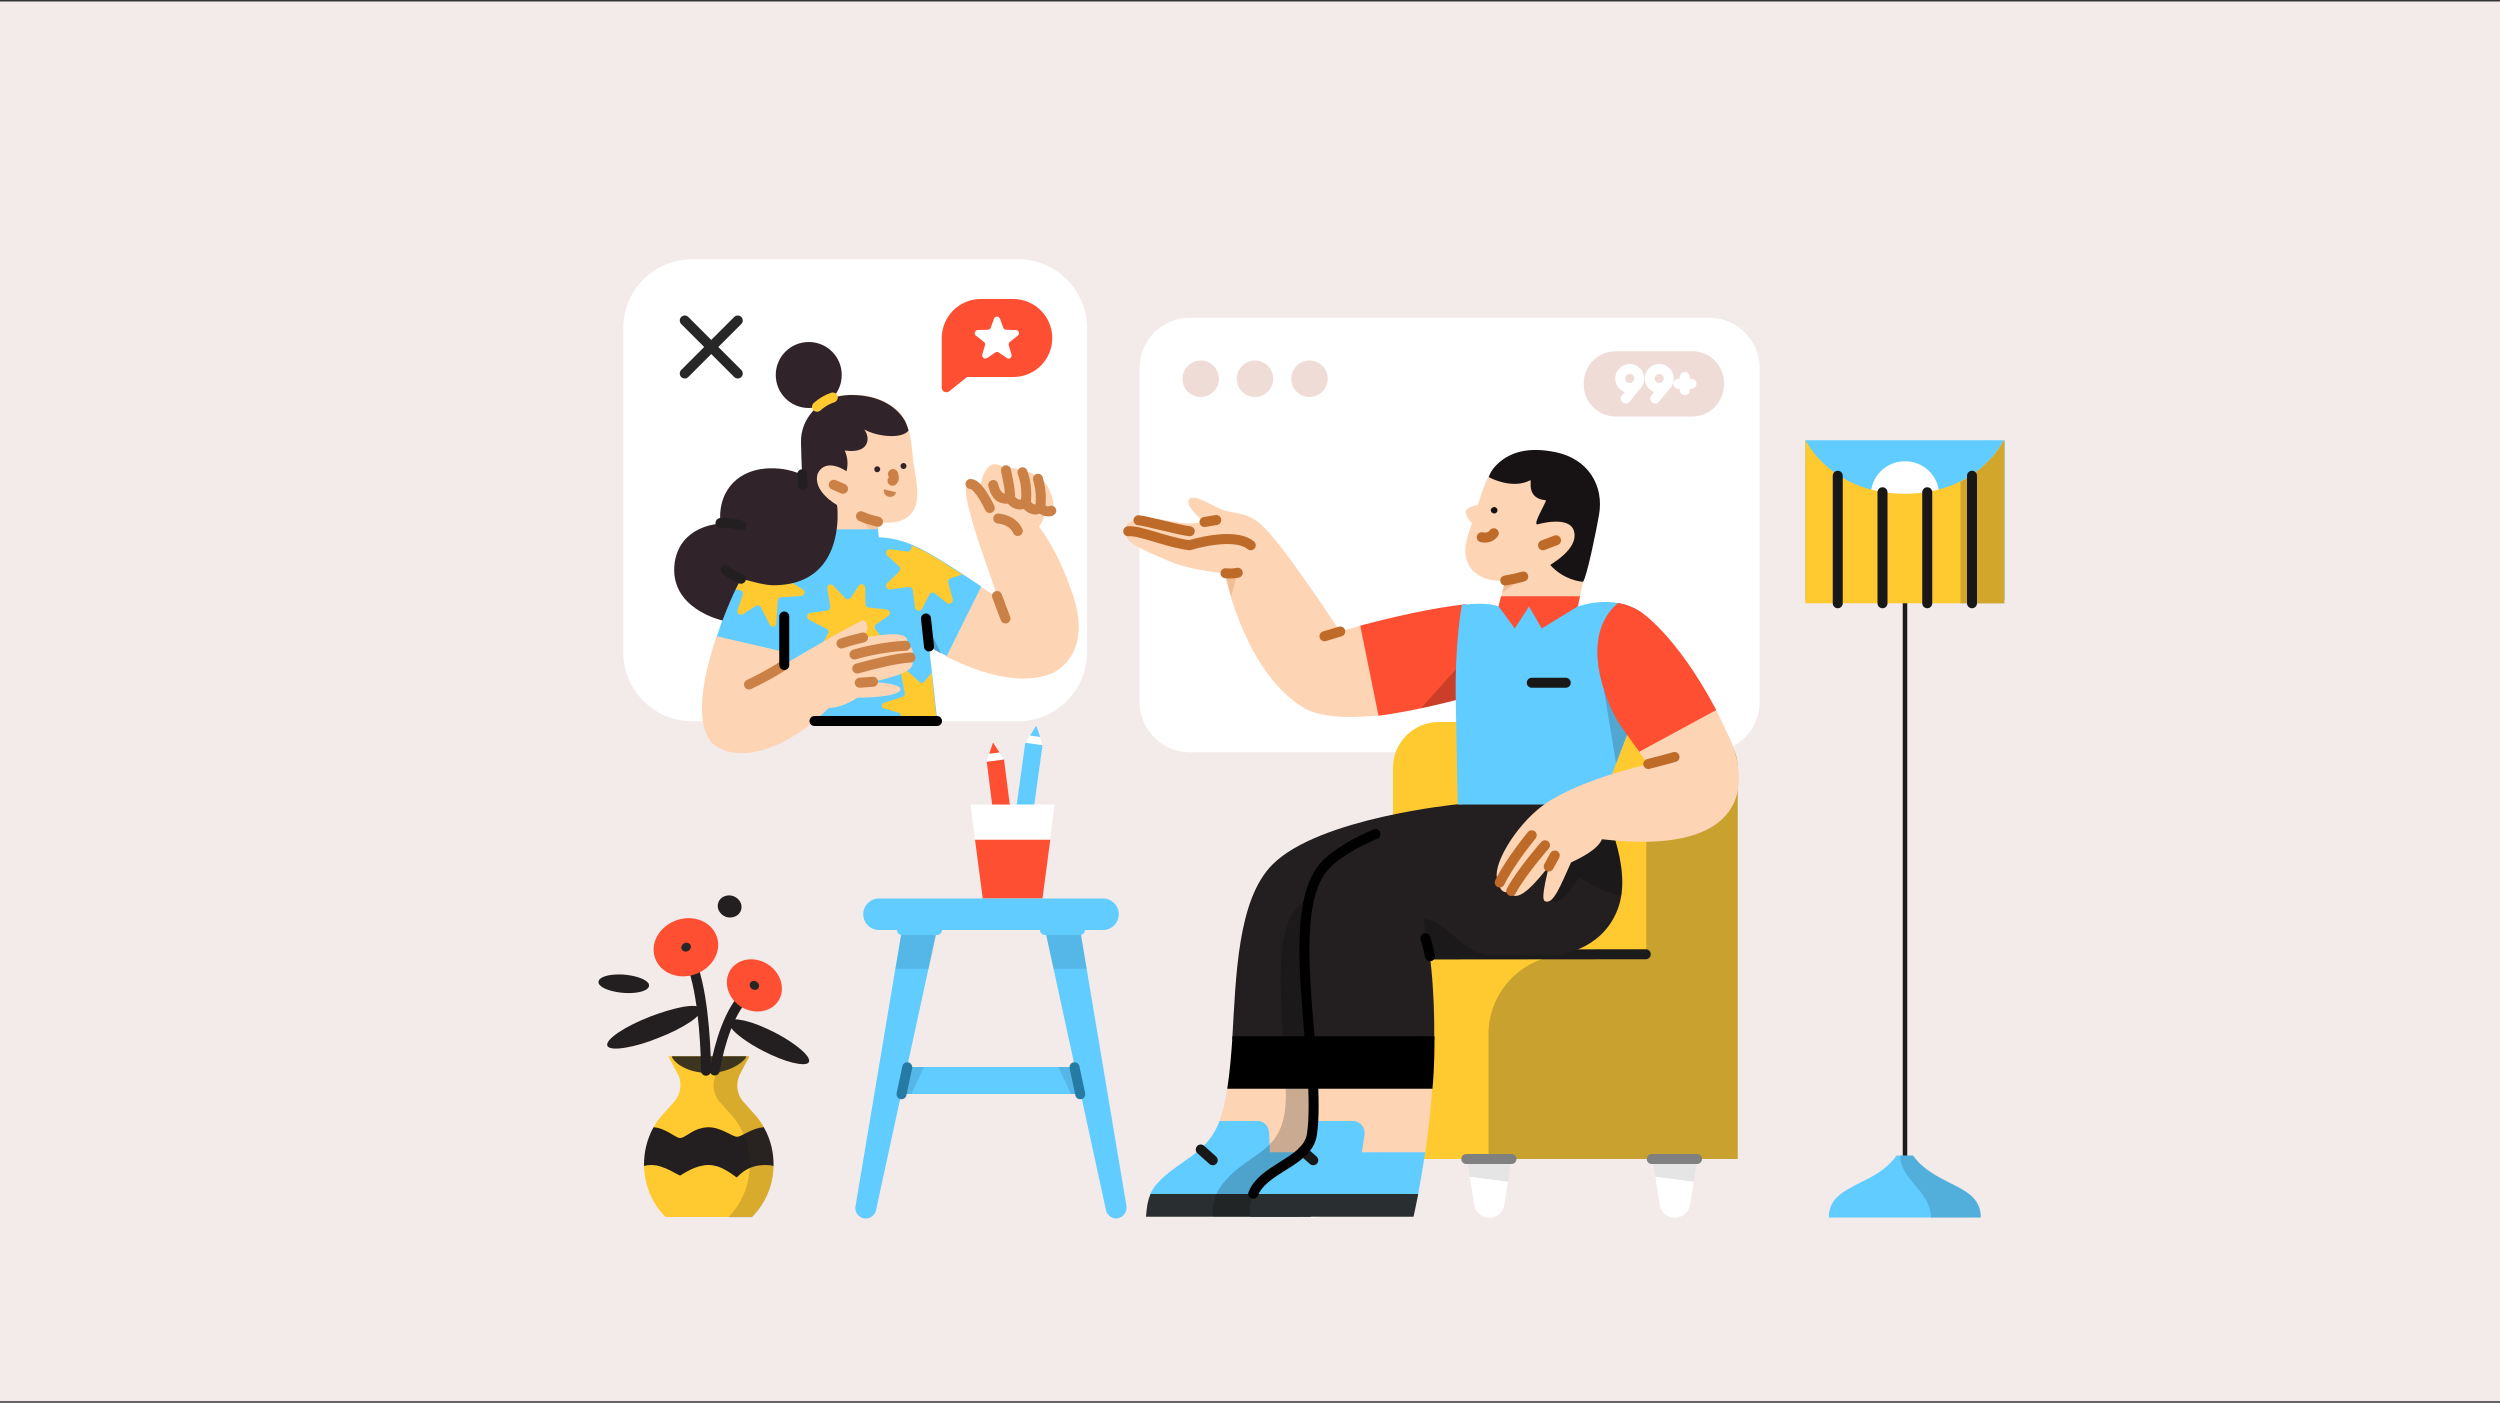 <?xml version="1.0" encoding="utf-8"?>
<!-- Generator: Adobe Illustrator 24.1.2, SVG Export Plug-In . SVG Version: 6.00 Build 0)  -->
<svg version="1.1" id="Слой_1" xmlns:svgjs="http://svgjs.com/svgjs"
	 xmlns="http://www.w3.org/2000/svg" xmlns:xlink="http://www.w3.org/1999/xlink" x="0px" y="0px" viewBox="0 0 1000 561.1"
	 style="enable-background:new 0 0 1000 561.1;" xml:space="preserve">
<rect x="0" y="0" width="1000" height="561.1" fill="#333333" stroke="none"/>
<style type="text/css">
	.st0{fill:#F3EBE9;}
	.st1{fill:#FFFFFF;}
	.st2{fill:none;stroke:#272727;stroke-width:4;stroke-linecap:round;stroke-linejoin:round;}
	.st3{fill:#EFDCD7;}
	.st4{opacity:0.2;fill:#808080;enable-background:new    ;}
	.st5{fill:#FFC930;}
	.st6{fill:#C9A12E;}
	.st7{fill:none;stroke:#1B1B1B;stroke-width:4;stroke-linecap:round;stroke-linejoin:round;}
	.st8{fill:none;stroke:#808080;stroke-width:4;stroke-linecap:round;stroke-linejoin:round;}
	.st9{fill:#1B1B1B;}
	.st10{fill:#61CCFF;}
	.st11{opacity:0.2;fill:#143B4E;enable-background:new    ;}
	.st12{opacity:0.2;fill:#1B1B1B;enable-background:new    ;}
	.st13{fill:none;stroke:#181818;stroke-width:4;stroke-linecap:round;stroke-linejoin:round;}
	.st14{fill:#FE4F32;}
	.st15{fill:#FDD4B4;}
	.st16{opacity:0.2;fill:#CE854D;enable-background:new    ;}
	.st17{fill:none;stroke:#CB8045;stroke-width:4;stroke-linecap:round;stroke-linejoin:round;}
	.st18{fill:#CE854D;}
	.st19{fill:#30242A;}
	.st20{fill:none;stroke:#CB8045;stroke-width:4;stroke-linecap:round;}
	.st21{opacity:0.2;enable-background:new    ;}
	.st22{fill:none;stroke:#000000;stroke-width:4;stroke-linecap:round;stroke-linejoin:round;}
	.st23{fill:none;stroke:#FFC930;stroke-width:4;stroke-linecap:round;stroke-linejoin:round;}
	.st24{fill:none;stroke:#231F21;stroke-width:4;stroke-linecap:round;stroke-linejoin:round;}
	.st25{fill:#231F20;}
	.st26{fill:#292E30;}
	.st27{opacity:0.2;fill:#BE6A29;enable-background:new    ;}
	.st28{fill:#171314;}
	.st29{fill:none;stroke:#BE6A29;stroke-width:4;stroke-linecap:round;stroke-linejoin:round;}
	.st30{opacity:0.2;fill:#181818;enable-background:new    ;}
	.st31{opacity:0.2;fill:#246787;enable-background:new    ;}
	.st32{fill:none;stroke:#267BA4;stroke-width:4;stroke-linecap:round;stroke-linejoin:round;}
	.st33{fill:none;stroke:#61CCFF;stroke-width:4;stroke-linecap:round;stroke-linejoin:round;}
	.st34{fill:#3D351E;}
	.st35{fill:none;stroke:#231F20;stroke-width:4;stroke-linecap:round;stroke-linejoin:round;}
	.st36{fill:#282626;}
	.st37{opacity:0.2;fill:#3D351E;enable-background:new    ;}
	.st38{fill:none;stroke:#FFFFFF;stroke-width:4;stroke-linecap:round;stroke-linejoin:round;}
</style>
<rect y="0.6" class="st0" width="1000" height="559.9"/>
<g>
	<path class="st1" d="M276.9,103.7h130.3c15.2,0,27.6,12.3,27.6,27.6v129.6c0,15.2-12.3,27.6-27.6,27.6H276.9
		c-15.2,0-27.6-12.3-27.6-27.6V131.2C249.3,116,261.7,103.7,276.9,103.7z"/>
	<path class="st2" d="M295.1,128.2l-21.2,21.2"/>
	<path class="st2" d="M295.1,149.4l-21.2-21.2"/>
</g>
<g>
	<path class="st1" d="M683.7,127.1H476c-11.1,0-20.2,9-20.2,20.2v133.4c0,11.1,9,20.2,20.2,20.2h207.7c11.1,0,20.2-9,20.2-20.2
		V147.3C703.9,136.2,694.8,127.1,683.7,127.1z"/>
	<path class="st3" d="M480.3,158.8c4,0,7.3-3.3,7.3-7.3c0-4-3.3-7.3-7.3-7.3c-4,0-7.3,3.3-7.3,7.3
		C473,155.6,476.2,158.8,480.3,158.8z"/>
	<path class="st3" d="M502,158.8c4,0,7.3-3.3,7.3-7.3c0-4-3.3-7.3-7.3-7.3c-4,0-7.3,3.3-7.3,7.3C494.7,155.6,498,158.8,502,158.8z"
		/>
	<path class="st3" d="M523.8,158.8c4,0,7.3-3.3,7.3-7.3c0-4-3.3-7.3-7.3-7.3c-4,0-7.3,3.3-7.3,7.3
		C516.5,155.6,519.8,158.8,523.8,158.8z"/>
</g>
<g>
	<path class="st1" d="M525.3,487.1c-3,0-5.5-2.2-6-5.1l-3.3-20.9h18.7l-3.3,20.9C530.9,484.9,528.3,487.1,525.3,487.1z"/>
	<path class="st1" d="M595.7,487.1c-3,0-5.5-2.2-6-5.1l-3.3-20.9H605l-3.3,20.9C601.3,484.9,598.7,487.1,595.7,487.1z"/>
	<path class="st1" d="M669.9,487.1c-3,0-5.5-2.2-6-5.1l-3.3-20.9h18.7l-3.3,20.9C675.5,484.9,672.9,487.1,669.9,487.1z"/>
	<path class="st4" d="M662.1,470.7l-1.5-9.6h18.7l-1.8,11.6L662.1,470.7z"/>
	<path class="st4" d="M587.9,470.7l-1.5-9.6H605l-1.8,11.6L587.9,470.7z"/>
	<path class="st4" d="M517.5,470.7l-1.5-9.6h18.7l-1.8,11.6L517.5,470.7z"/>
	<path class="st5" d="M500.1,463.6v-49.9c0-17.6,14.3-31.8,31.8-31.8h25.3v-74.8c0-10.1,8.2-18.3,18.3-18.3h102.1l-7.8,174.8H500.1z
		"/>
	<path class="st6" d="M595.4,463.6v-49.9c0-17.6,14.3-31.8,31.8-31.8h31.3v-74.8c0-10.1,8.2-18.3,18.3-18.3
		c10.1,0,18.3,8.2,18.3,18.3v156.5H595.4z"/>
	<path class="st7" d="M556.9,381.8l101.4-0.1"/>
	<path class="st8" d="M516.4,463.6h18.1"/>
	<path class="st8" d="M586.5,463.6h18.1"/>
	<path class="st8" d="M660.7,463.6h18.1"/>
</g>
<g>
	<path class="st9" d="M762,471.1c-0.5,0-0.9-0.4-0.9-0.9V211.4c0-0.5,0.4-0.9,0.9-0.9c0.5,0,0.9,0.4,0.9,0.9v258.9
		C762.8,470.7,762.4,471.1,762,471.1z"/>
	<path class="st10" d="M731.5,487L731.5,487c0-7.6,5.8-10.5,12.5-13.9c5.1-2.5,10.8-5.4,14.6-10.9l0,0h6.6l0,0
		c3.8,5.4,9.5,8.3,14.6,10.9c6.7,3.3,12.5,6.2,12.5,13.8v0.1H731.5z"/>
	<path class="st11" d="M772.4,487L772.4,487c-0.2-5.7-3.4-9.4-6.5-13.1c-3-3.6-5.8-6.9-5.8-11.6v-0.1h5.1l0,0
		c3.8,5.4,9.5,8.3,14.6,10.9c6.7,3.3,12.5,6.2,12.5,13.8v0.1H772.4z"/>
	<path class="st10" d="M801.8,176.1h-79.7V240h79.7V176.1z"/>
	<path class="st1" d="M762,211.9c7.6,0,13.7-6.1,13.7-13.7c0-7.6-6.1-13.7-13.7-13.7c-7.6,0-13.7,6.1-13.7,13.7
		C748.2,205.7,754.4,211.9,762,211.9z"/>
	<path class="st5" d="M722.1,241.3v-65.2h0.1c0,0,2.6,5.4,8.8,10.7c5.7,4.9,15.6,10.7,30.9,10.7c15.3,0,25.3-5.8,30.9-10.7
		c6.1-5.3,8.7-10.7,8.7-10.7h0.2v65.2H722.1z"/>
	<path class="st12" d="M784.2,241.3v-48.6l0,0c12.4-6.3,17.3-16.4,17.4-16.5h0.2v65.2H784.2z"/>
	<path class="st13" d="M788.8,190.3v51"/>
	<path class="st13" d="M735.1,190.3v51"/>
	<path class="st13" d="M770.9,196.9v44.4"/>
	<path class="st13" d="M753,196.9v44.4"/>
</g>
<g>
	<path class="st14" d="M405.3,150.8h-18.5l-7.1,5.7c-0.8,0.6-1.9,0.5-2.6-0.3c-0.3-0.3-0.4-0.7-0.4-1.1v-19.9
		c0-8.6,7-15.6,15.6-15.6h13c8.6,0,15.6,7,15.6,15.6C420.9,143.9,413.9,150.8,405.3,150.8z"/>
	<path class="st1" d="M398.1,141l-3.2,2.2c-0.6,0.4-1.4,0.2-1.8-0.3c-0.2-0.3-0.3-0.7-0.2-1.1l1.1-3.7c0.2-0.5,0-1-0.5-1.4l-3.1-2.4
		c-0.6-0.4-0.7-1.2-0.2-1.8c0.2-0.3,0.6-0.5,1-0.5l3.9-0.1c0.5,0,1-0.3,1.2-0.8l1.3-3.6c0.2-0.7,1-1,1.6-0.8
		c0.4,0.1,0.6,0.4,0.8,0.8l1.3,3.6c0.2,0.5,0.6,0.8,1.2,0.8l3.9,0.1c0.7,0,1.2,0.6,1.2,1.3c0,0.4-0.2,0.7-0.5,1l-3.1,2.4
		c-0.4,0.3-0.6,0.9-0.5,1.4l1.1,3.7c0.2,0.7-0.2,1.4-0.8,1.6c-0.4,0.1-0.8,0.1-1.1-0.2l-3.2-2.2C399.1,140.7,398.5,140.7,398.1,141z
		"/>
</g>
<g>
	<path class="st15" d="M351.3,215.1l-0.1-6.4c4.2,0.8,10.2,0.6,13.5-3.5c3-3.8,2.5-9.5,1.1-17.6c-0.4-1.5-0.6-3.8-0.8-6.1
		c-0.5-5.1-1.3-11.4-4-15c-4.2-5.7-11.4-8.6-20.3-8.6c-0.7,0-1.4,0-2.1,0.1c-10.2,0.6-18.3,9.5-18,19.4c0.1,4.6,0.8,13.1,1.4,23.9
		c0.2,3.3,0.8,14.4,0.8,14.4L351.3,215.1z"/>
	<path class="st16" d="M351.1,208.7l0.2,7.8l-8-10.5C347.6,208,351.1,208.7,351.1,208.7z"/>
	<path class="st17" d="M337.2,195.5l-3.7-1.6"/>
	<path class="st17" d="M351.2,208.7c-2-0.5-4.5-1.1-6.8-2.2"/>
	<path class="st17" d="M357.2,189.6l0.3,1c0.2,0.6,0,1.2-0.4,1.6l-0.1,0.1"/>
	<path class="st18" d="M358.4,196.9c-0.4,2.7-5.2,2.6-4.9-1.2L358.4,196.9z"/>
	<path class="st19" d="M350.9,188.9c-0.7,0-1.2-0.5-1.2-1.2c0-0.7,0.6-1.2,1.2-1.2s1.2,0.6,1.2,1.2
		C352.1,188.3,351.5,188.9,350.9,188.9z"/>
	<path class="st19" d="M361.4,187.6c-0.7,0-1.2-0.5-1.2-1.2c0-0.7,0.6-1.2,1.2-1.2c0.7,0,1.2,0.6,1.2,1.2
		C362.6,187.1,362,187.6,361.4,187.6z"/>
	<path class="st19" d="M323.5,163.2c-7.3,0-13.2-5.9-13.2-13.2c0-7.3,5.9-13.2,13.2-13.2c7.3,0,13.2,5.9,13.2,13.2
		C336.7,157.3,330.8,163.2,323.5,163.2z"/>
	<path class="st15" d="M392,234.5c4.2,2.6,7.1,4.6,7.1,4.6c-0.6-1.9-1.7-5.1-3-8.9c-2.8-8-6.7-18.9-8.5-26.7l-0.1-0.3
		c-0.9-3.8-1.7-7.3-0.7-8.8c0.3-0.4,0.7-0.7,1.3-0.7c0.1,0,0.1,0,0.1,0c1,0,2.2,1,3.3,2.3c0.5-1.7,1-3.4,1.3-4.3
		c0.7-3.2,2.9-5.6,4.2-5.9c0.4-0.1,0.8-0.1,1.1-0.1c2.7,0,4.2,2.4,4.2,2.4c0,0,1-0.9,2.6-0.9c1.3,0,2.7,0.6,4,1.8
		c0,0,0.8-0.2,1.7-0.2c1.4,0,3.4,0.5,4.5,2.8c0,0,0.1-0.1,0.4-0.1c0.7,0,2.2,0.5,3.7,3.4c1.6,3,3.3,8.1,1.2,9.6
		c-0.2,0.2-0.6,0.3-1.1,0.3c-0.4,0-0.9-0.1-1.3-0.2c-0.1,3.2-2.4,6-2.4,6c4.7,6.3,9.3,15.3,12.3,23.9c9.2,23.3-1.6,32.2-7.2,34.9
		c-15.6,6-34.4-3-42.5-6.9L392,234.5z"/>
	<path class="st17" d="M397.3,194c0,0,0.7,4.2,3.5,5.2c0.6,0.2,1.2,0.3,1.8,0.3c0.9,0,1.4-0.3,1.4-0.3c0,0,1.4,2.6,3.9,2.6
		c0.1,0,0.3,0,0.4,0c1.7-0.2,2-1.1,2-1.2c0,0.1,0.3,2.6,3.5,3.2c0.1,0,0.3,0,0.4,0c1.3,0,1.9-1.2,1.9-1.2c0.6,1.4,2.1,2,3.3,2
		c0.5,0,0.9-0.1,1.1-0.3"/>
	<path class="st20" d="M399.3,207.4c0.9,0.1,5.9,0.7,7.8,5"/>
	<path class="st17" d="M398.8,238.4l3.4,9"/>
	<path class="st10" d="M286.5,255.3c1.9-5.8,6.7-20.9,13.9-29.8c0.4-0.5,0.9-1,1.4-1.5c7.5-7.9,19.3-9,19.3-9l0.2-3.2l29.9-0.1
		l0.3,3.2c5.7,0.3,11.2,1.4,19.4,6c6.5,3.6,13.7,8.4,21.6,13.7l-13.8,27.8c-4.4-2.1-7.1-3.9-7.1-3.9l3.3,29.6h-59.8l-5.9-28.1
		l-2.4-0.5L286.5,255.3z"/>
	<path class="st21" d="M370.6,249.4l5.9,12.1c-3.1-1.6-4.9-2.8-4.9-2.8L370.6,249.4z"/>
	<path class="st5" d="M371.8,237.8l-3,5.7c-0.7,1.3-2.6,1-2.8-0.5l-0.9-6.9c-0.1-0.8-0.9-1.4-1.7-1.3l-7.3,1
		c-1.4,0.2-2.3-1.6-1.2-2.6l4.7-4.5c0.6-0.6,0.6-1.6,0-2.2l-4.7-4.2c-1.1-1-0.2-2.8,1.2-2.6l6.8,0.9c0.9,0.1,1.7-0.6,1.7-1.5v-1
		c1.9,0.8,4.1,1.8,6.4,3.1c4.3,2.4,9,5.4,13.9,8.6l-4.6,1.5c-0.8,0.2-1.2,1-1,1.9l1.8,6.4c0.4,1.4-1.3,2.5-2.4,1.6l-4.6-3.7
		C373.3,236.7,372.2,236.9,371.8,237.8z"/>
	<path class="st5" d="M331.2,253.3l-3.4,6.5c-0.6,1.2,0.7,2.5,1.9,1.9l6.1-3.1c0.8-0.4,1.8,0,2,0.9l1.8,6.1c0.4,1.3,2.2,1.3,2.7,0.1
		l2.3-6.7c0.2-0.7,1-1.1,1.7-0.9l7.3,2.2c1.3,0.4,2.4-1.1,1.5-2.2l-4.9-6.4c-0.5-0.6-0.4-1.6,0.3-2l4.8-3.3c1.1-0.7,0.7-2.4-0.7-2.6
		l-7.1-0.8c-0.7-0.1-1.3-0.7-1.3-1.4l-0.1-6.5c0-1.4-1.8-1.9-2.6-0.8l-3.2,4.8c-0.5,0.7-1.6,0.8-2.2,0.2l-4.8-5.1
		c-1-1-2.6-0.2-2.4,1.2l1.2,7.2c0.1,0.8-0.4,1.5-1.2,1.6l-6.9,1c-1.3,0.2-1.6,2-0.4,2.7l6.9,3.6
		C331.3,251.8,331.6,252.6,331.2,253.3z"/>
	<path class="st5" d="M359.5,285.1l-5.9-1.7c-1.1-0.3-1.2-1.9,0-2.3l7.5-2.4c0.6-0.2,0.9-0.8,0.8-1.4l-1.6-8.4
		c-0.2-1.1,1.1-1.9,2-1.1l5.6,5.1c0.5,0.5,1.3,0.4,1.7-0.1l3-3.7l2.1,19.3h-16l1.2-1.3C360.6,286.4,360.3,285.3,359.5,285.1z"/>
	<path class="st5" d="M300.4,225.5c0.4-0.5,0.9-1,1.4-1.5c0.3-0.3,0.6-0.6,0.8-0.8l0.3,0.2l0.3-0.6c0.1-0.1,0.2-0.3,0.3-0.4
		c2.2-1.9,4.5-3.3,6.8-4.3l0.6,5.1c0.1,0.7,0.7,1.3,1.5,1.2l7.1-0.5c1.3-0.1,2,1.6,1,2.5l-4.7,3.9c-0.7,0.6-0.7,1.8,0.2,2.3l5.1,3.2
		c1.2,0.7,0.7,2.5-0.7,2.6l-8,0.5c-0.7,0-1.3,0.6-1.3,1.3l-0.6,9.2c-0.1,1.4-2,1.8-2.6,0.5l-3.6-7c-0.4-0.7-1.3-1-2-0.5l-5.2,3.3
		c-1.1,0.7-2.5-0.4-2.1-1.6l2.1-6.2c0.3-0.8-0.2-1.7-1.1-1.8l-1.9-0.4C296,232,298.1,228.4,300.4,225.5z"/>
	<path class="st22" d="M370.4,247.4l1.2,11.2"/>
	<path class="st20" d="M415.2,191.5c0.8,2.9,1.5,6.9,0.9,11.1"/>
	<path class="st20" d="M409,188.9c0.8,2.3,1.9,5.8,1.4,11.7"/>
	<path class="st20" d="M402.4,188.1c0.3,2.2,1.6,6.2,1.6,11.1"/>
	<path class="st17" d="M395.9,203.2c0,0-1.1-2.4-2.6-4.8c-1.4-2.2-3.4-4.8-5-4.8c-0.1,0-0.1,0-0.1,0"/>
	<path class="st15" d="M321.9,291.5c5.7-4.3,9.6-8.3,9.6-8.3h0c0.5,0,5.5-0.1,11.4-4.1c0,0,0,0,0,0c0.4,0,4.4,0,8.4-0.4
		c3.9-0.4,8.6-1.2,8.9-2.9c0.1-0.3,0-0.5-0.2-0.7c-1-1.3-5.7-1.9-9.1-2.2c-0.7-0.1-1.3-0.1-1.8-0.2c0.1,0,11-2.1,14.6-5
		c1-0.7,1.5-2,1.4-3.1c-0.1-0.7-0.4-1.2-1-1.4c0,0,1.8-2.4,0.5-3.9c-0.4-0.5-1.3-0.9-2.5-1c0,0,1.3-1.6,0.5-3
		c-0.5-1-2.4-1.6-5.5-1.6c-2.9,0-7,0.5-12,1.4c1.9-1.9,2.2-4.2,1.6-5.7c-0.3-0.7-0.8-1.2-1.4-1.2c0,0-0.1,0-0.1,0
		c-2.2,0.2-31.4,17.5-31.7,17.7v-5.2c-0.1-0.1-26.9-6.2-26.9-6.2c-9.2,27.7-5.5,37.7-2.4,42C286.9,300.1,299.6,307.2,321.9,291.5z"
		/>
	<path class="st17" d="M313.7,266c-2.2,1.3-4.8,3.3-14.1,7.8"/>
	<path class="st17" d="M345.2,255c-2.2,0.5-6.5,1.6-8.6,2.4"/>
	<path class="st17" d="M349.2,272.7l-5.3,0.4"/>
	<path class="st17" d="M364.2,263c-5.8,0.3-15.1,2.7-21.3,4.4"/>
	<path class="st17" d="M362.2,258.3c-6.9,0.3-15.4,2-20.4,3.5"/>
	<path class="st22" d="M313.7,246.6V266"/>
	<path class="st19" d="M289,248.2c4.3-11.4,7.5-16.8,7.5-16.8c4.2,1.3,9.6,2.7,12.8,2.7c8.3,0,14.7-2.5,19.1-7.4
		c8.2-9.1,6.6-24.1,6.4-24.7c0,0-10-5.5-7.7-12.6c3.3-6.7,11.5-0.9,11.5-0.9c0.7-2.9,0.5-5.4-0.7-8.3c1,0.1,1.7,0.2,2.5,0.2
		c4.2,0,5.6-1.6,6.2-2.9c0.8-1.6,0.5-3.8-0.9-5.7c4.6,2.5,10.3,2.9,13.2,2.5c3.6-0.5,4.5-2.1,4.5-2.1c-0.4-1.7-1.3-3.6-1.3-3.6
		s-0.8-1.4-1.2-1.9c-4.2-5.6-11.4-8.7-20.3-8.7c-0.7,0-1.4,0-2.1,0.1c-10.2,0.6-18.4,9-18.1,18.9c0.1,2.7,0.1,5.6,0.4,12.9
		c-5.1-2.4-10.2-2.8-14.5-2.5c-12.5,1-19.4,10.4-18.1,22c-1.2,0.2-15.9,0.9-18.3,15.4C267.2,243.5,289,248.2,289,248.2z"/>
	<path class="st23" d="M333.1,159c-2.4,0.8-4.5,2.1-6.3,3.7"/>
	<path class="st24" d="M288.2,209.2c4.7-0.3,8.4,1,8.4,1"/>
	<path class="st24" d="M296.4,231.5c-4.5-1.7-6.2-3.7-6.2-3.7"/>
	<path class="st24" d="M320.9,189.7l0.2,4.2"/>
	<path class="st22" d="M374.8,288.4h-49"/>
</g>
<g>
	<path class="st15" d="M505.1,464.1l26.3-3.2c1.5-7.1,3.1-15.5,4.5-25.3l-1-1.3h-43.6l-0.4,1.3c-0.6,4.4-1.7,8.7-3.1,12.8
		L505.1,464.1z"/>
	<path class="st25" d="M601.7,321l-18.6,0.7c0,0-55.5,5.4-74.1,24.1c-14,14-14.6,44.5-16.1,70h45.2c1.4-18.5,1-33.3,1-33.3l34.4-1.3
		c0,0,25.1-0.1,31.8-17.3C612,346.8,601.7,321,601.7,321z"/>
	<path d="M490.9,435.5l34.6,0c0.1-0.8-0.2-2.5-0.1-3.3c-0.4-6.7-0.6-12-1.2-17.7H493C492.5,422,491.9,429.1,490.9,435.5z"/>
	<path class="st10" d="M507.9,459.9l-0.2-6c0-2.8-1.4-5.1-4.1-5.5c-0.2,0-0.5,0-0.7,0h-15.1c-0.8,2.2-1.9,4.3-3.2,6.2
		c-5.7,8.4-16,11.7-22.4,19.6c-0.8,1-1.9,2.7-2.3,4h67.1c1.2-4.2,2.8-10.4,4.4-17.3h-23.5v-0.5h0L507.9,459.9L507.9,459.9z"/>
	<path class="st26" d="M460.2,477.6c-1.2,2.9-1.5,5.2-1.8,9.1h65.9c0,0,1.2-3.1,2.9-9.1H460.2L460.2,477.6z"/>
	<path class="st21" d="M531.1,358.2c-25.3,0-18.3,36.8-16.8,77.4c1,27.2-14.3,23.4-25.8,38.7c-0.8,1.1-1.5,2.2-2,3.4
		c-1.2,2.9-1.6,6-1.2,9.1h34.3c0,0,1.2-3.1,2.9-9.1c1.2-4.2,2.7-9.8,4.2-16.7c1.5-7.1,3.1-15.5,4.5-25.3c0.1-0.8,0.2-1.6,0.3-2.4
		c0.8-6.6,1.5-12.8,2-18.6c1.4-18.5,0.9-32,0.9-32S568.9,358.2,531.1,358.2z"/>
	<path class="st15" d="M532.9,467.4l35.8-2.7l1.4-3.7c1.1-7.5,2.2-16.5,2.8-25.6v-1.3l-46.6-0.7l-1,2c0.2,4.6,0.2,8.9,0,12.8
		L532.9,467.4z"/>
	<path class="st10" d="M544.8,460.8l1-6.9c0.4-2.6-1.4-5.1-4.1-5.5c-0.2,0-0.5,0-0.7,0h-15.8c-0.1,1.9-0.3,3.7-0.5,5.3
		c-1.4,10-15.1,12.6-21.5,20.5c-0.8,1-1.8,3.1-2.3,4.3h66.2c0.8-4.4,2-11,3-17.6h-25.3L544.8,460.8z"/>
	<path class="st25" d="M640.1,321h-41.4c0,0-50,6.6-68.2,24.7c-11.8,11.8-8.9,43.4-6.7,70.8l49.9-0.6c0.2-20.5-1.8-33.8-1.8-33.8h50
		c0,0,18.4-1,25.1-18.2C653.8,346.8,640.1,321,640.1,321z"/>
	<path class="st21" d="M640.1,321h-16.6c0,0-7.6,38.5-1.5,39.7c3.2,0.6,9.9-9.9,9.9-9.9c8.2,6.4,16.7,7.4,16.7,7.4
		C651,341.5,640.1,321,640.1,321z"/>
	<path class="st21" d="M572,382.1c0,0,32.1,0,22.3,0c-11.5-2.9-16.5-14.6-25-14.6C571.1,376.4,572,382.1,572,382.1z"/>
	<path class="st22" d="M572,382.5c-0.8-3.8-1.8-7.2-1.8-7.2"/>
	<path class="st26" d="M501.3,477.6c-1.2,2.9-1.6,6-1.2,9.1h65.3c0,0,0.8-3.4,1.9-9.1H501.3L501.3,477.6z"/>
	<path class="st13" d="M480.3,459.8l4.8,4.3"/>
	<path class="st13" d="M521.2,460.5l4.1,3.6"/>
	<path d="M525.4,435.5h47.6c0-0.8,0.1-1.6,0.2-2.4c0.5-6.8,0.6-13.1,0.6-18.6h-50.1C524.2,421.8,525.1,428.9,525.4,435.5z"/>
	<path class="st22" d="M550.2,333.6c-7.2,3.1-14.7,7.1-19.7,12.1c-11.8,11.8-9,41.5-6.7,68.8c0.6,7.3,1.2,14.4,1.5,21
		c0.2,4.6,0.2,8.9,0,12.8c-0.1,1.9-0.3,3.7-0.5,5.3c-1.4,10-15.1,12.6-21.5,20.5c-0.8,1-1.5,2.2-2,3.4"/>
	<path class="st15" d="M621.4,184.7c-11.1-2.3-18-4-23.3,1.8c-3,3.3-5,9.2-7,15.5c0,0-4.2,0.7-4.7,2.2c-0.7,2,2.4,5.2,2.4,5.2
		c-1.9,5.4-4,10.8-1.6,16c2.4,5.2,8.9,7.6,14.9,6.7l-1.7,6.7l31.5,0.2c2.6-11,4.2-25.2,5.4-31.4
		C639.3,195.9,634.2,187.4,621.4,184.7z"/>
	<path class="st27" d="M602.1,232.2l-1.3,5l10.3-7.3C606,231.6,602.1,232.2,602.1,232.2z"/>
	<path class="st28" d="M622.4,180.9c-11.1-2.3-18.9-0.2-24.3,5.6c-1.2,1.3-2.1,2.8-2.6,4.3c-0.2,0,9.2,5.2,16.6,1.3
		c0.8-0.5-2,7.3,6.2,8c0.8-0.1-5.9,10.5-3.1,9.6c0,0,12.7-3.7,14.4,2.8c2,7.2-9.6,13.3-9.5,13.5c5.4,6,12.2,6.7,13.1,6.7
		c1.5-1.6,5.5-21.4,6.4-26.7C641.7,194.2,635.2,183.6,622.4,180.9z"/>
	<path class="st29" d="M602.1,232.2c2.4-0.4,4.8-0.9,7.2-1.6"/>
	<path class="st29" d="M617.2,218.1l5.2-2"/>
	<path class="st29" d="M592.7,214.9c1.7,0.4,3.7,0,4.8-1.6"/>
	<path class="st28" d="M597.7,205.4c0.7,0,1.3-0.6,1.3-1.3s-0.6-1.3-1.3-1.3c-0.7,0-1.4,0.6-1.4,1.3S597,205.4,597.7,205.4z"/>
	<path class="st15" d="M536.3,252.5c-0.2,0-0.3,0-0.5-0.2c-2.1-3.2-23.2-35.4-31.6-42.7c-4.7-4.1-8.8-4.1-13.7-5.2
		c-4.9-1.2-12.4-7.2-14.8-4.8c-2,2,3.4,7,5.3,8.7c0.3,0.2,0.1,0.7-0.2,0.7c-7,1-9.8-0.2-17.6-1.4c-6.7-1-8.1,0-8.4,0.3
		c-0.1,0.1-0.2,0.1-0.3,0.2c-5.2,0.7-4,3.4-3.5,4.2c0.1,0.1,0.1,0.3,0,0.4c-2.4,4.3,7.1,7.5,15.8,11.4c8.3,3.8,20.8,5,22.9,5.2
		c0.2,0,0.3,0.2,0.3,0.3c0.7,3.7,8.7,40,31.9,53.8c7.8,4.2,20.8,3.8,31.6,2.5c0.2,0,0.4-0.3,0.3-0.5l-7.1-35.5
		c0-0.2-0.3-0.4-0.5-0.3C542.4,250.8,537.6,252.2,536.3,252.5z"/>
	<path class="st27" d="M494.9,229.5l-4.8-0.2c0,0,0.7,3.7,2.4,9.3L494.9,229.5z"/>
	<path class="st14" d="M544.1,250.3l7.3,36c15.5-2,34.2-7.1,34.2-7.1l0.8-37.5C573.1,243,554.1,247.5,544.1,250.3z"/>
	<path class="st21" d="M568.4,283.3c8.1-1.7,14.1-3.4,14.1-3.4l1.2-13.7L568.4,283.3z"/>
	<path class="st29" d="M536.1,252.6l-6.3,1.9"/>
	<path class="st29" d="M451.3,212.5c4.8-0.4,15.2,4.4,24.5,5.6c0,0,17.7-5.6,24.5,0"/>
	<path class="st29" d="M455.4,208.1c2,0,16.5,4,20.5,4.4"/>
	<path class="st29" d="M490.2,229.3c1.7,0.2,3.3,0.1,4.9-0.2"/>
	<path class="st29" d="M481.8,208.8l4.7-0.8"/>
	<path class="st10" d="M656.1,244.6c-11.3-7.2-24.9-2-24.9-2h-31.7c-3.2-1.3-8.5-1.3-14.7-0.7c0,0-2.9,14-2.5,38.1
		c0.4,24,0.8,41.8,0.8,41.8h57l16.5-42.6L656.1,244.6z"/>
	<path class="st30" d="M646.4,305.3l10.1-26.1l-14.9-3.1L646.4,305.3z"/>
	<path class="st14" d="M599.4,242.5l6.5,8.9l5.7-8.8l5.1,8.8l14.5-8.9l0.8-4h-31.6L599.4,242.5z"/>
	<path class="st13" d="M612.7,273.1h13.6"/>
	<path class="st15" d="M685.5,282.2l-31,17c2.1,2.8,4.7,6.5,4.7,6.5s-30.9,6.8-44.1,18.1c-11.3,9.6-19.7,25.7-15.2,29.3
		c-0.4,2.8,1.6,4.4,4,3.6c3.2,6,12.1-6,15.6-10.1c-2.4,10.4-2.8,13.7-1.2,14c3.1,0.8,5.6-5.6,10.1-15.6c3.2-1.6,10.4-4.8,12.4-9.3
		c54.6,6.4,60.2-18.5,51.4-39.7C690.2,291.6,687.4,285.9,685.5,282.2z"/>
	<path class="st29" d="M659.3,305.6c4.8-1.2,10.5-2.8,10.5-2.8"/>
	<path class="st29" d="M599.9,353c4.1-8.4,12.8-18.9,12.8-18.9"/>
	<path class="st29" d="M604.5,356.4c4.2-7.8,13.5-18.3,13.5-18.3"/>
	<path class="st29" d="M619.5,346.6l2.4-4.4"/>
	<path class="st14" d="M656.1,244.6c-2.7-1.7-5.7-2.9-8.9-3.4c-16,13.5-4.7,39.9,0.1,47.6c1.2,2,5.3,7.6,8.4,11.9l30.8-16.7
		C670.4,253.6,656.1,244.6,656.1,244.6z"/>
</g>
<g>
	<path class="st1" d="M397,298.5l-1.3,3l-1.1,3.2c0,0,0,0.1,0.1,0.1l3.5,0.1l3.3-1c0,0,0,0,0,0l-1.8-2.9l-1.9-2.5
		C397.6,298,397.1,298.1,397,298.5z"/>
	<path class="st1" d="M413.8,291.8l-1.9,2.5l-1.8,2.8v0l3.4,1.1l3.5-0.1c0,0,0.1,0,0-0.1l-1-3.2l-1.2-2.9
		C414.7,291.5,414.1,291.4,413.8,291.8z"/>
	<path class="st10" d="M405.4,331.2l4.7-34.1c0,0,0,0,0,0l6.9,1c0,0,0,0,0,0l-4.7,34.1L405.4,331.2z"/>
	<path class="st10" d="M414.5,290.3l-2.5,3.9l4.1,0.6L414.5,290.3C414.5,290.3,414.5,290.3,414.5,290.3z"/>
	<path class="st14" d="M394.7,304.7l6.9-0.9c0,0,0,0,0,0l4.4,34.2l-7,0.9L394.7,304.7C394.6,304.7,394.7,304.7,394.7,304.7z"/>
	<path class="st14" d="M397.2,297l-1.5,4.5l4.1-0.5L397.2,297C397.2,296.9,397.2,296.9,397.2,297z"/>
	<path class="st1" d="M415.2,358.2h-20.5c0,0,0,0,0,0l-4.7-22.3l-1.8-14.1c0,0,0,0,0,0h33.6c0,0,0,0,0,0l-1.8,14.1L415.2,358.2
		C415.2,358.2,415.2,358.2,415.2,358.2z"/>
	<path class="st14" d="M390,335.9l3.1,23.5h23.9l3.1-23.5H390z"/>
</g>
<g>
	<path class="st10" d="M357.5,437.6v-10.8h77.9v10.8H357.5z"/>
	<path class="st31" d="M357.5,437.6v-10.8h12.1l-5.1,10.8H357.5z"/>
	<path class="st31" d="M428.4,437.6l-5.1-10.8h12.1v10.8H428.4z"/>
	<path class="st10" d="M342.2,482.5c-0.1,0.2-0.1,0.5-0.1,0.7c0,2.3,1.9,4.2,4.2,4.2c1.9,0,3.7-1.4,4.1-3.3l26.1-120.2h-14.4
		L342.2,482.5z"/>
	<path class="st10" d="M430.7,363.9h-14.4l26.1,120.2c0.4,1.9,2.2,3.3,4.1,3.3c0.2,0,0.4,0,0.6-0.1c1.1-0.2,2.1-0.8,2.7-1.7
		c0.6-0.9,0.9-2,0.8-3.1L430.7,363.9z"/>
	<path class="st32" d="M362.9,426.9l-2.3,10.8"/>
	<path class="st32" d="M429.8,426.9l2.3,10.8"/>
	<path class="st31" d="M362.2,363.9l-4,23.6h13.3l5.1-23.6H362.2z"/>
	<path class="st31" d="M430.7,363.9h-14.4l5.1,23.6h13.3L430.7,363.9z"/>
	<path class="st10" d="M351.6,372h89.6c3.5,0,6.3-2.8,6.3-6.3c0-3.5-2.8-6.3-6.3-6.3h-89.6c-3.5,0-6.3,2.8-6.3,6.3
		C345.3,369.2,348.1,372,351.6,372z"/>
	<path class="st33" d="M360.8,372h14"/>
	<path class="st33" d="M418,372h14"/>
</g>
<g>
	<path class="st5" d="M307.8,463.4l-6.2-0.1l4-12.3c-1-1.9-2.3-3.7-3.8-5.3l-4.4-4.9c-2.8-3.1-3.3-7.7-1.3-11.4l3.7-6.9h-32.5h0
		l3.7,6.9c2,3.7,1.4,8.3-1.4,11.4l-4.4,4.9c-1.5,1.6-2.8,3.4-3.8,5.3l3.4,11.9l-5.3-0.1l-1.9,3.6c0.2,7.7,3.2,15,8.6,20.4h34.6
		c5.4-5.5,8.5-12.7,8.6-20.4L307.8,463.4z"/>
	<path class="st25" d="M294.7,471c0.4,0.4-3.8-3.1-7.3-4.3c-1.3-0.4-2.6-0.7-4-0.7c-5.1,0-9.7,3.3-11.3,4.2
		c-0.5,0.2-6.4-4.2-11.5-4.2c-1,0-2,0.1-3,0.4c-0.1-5.4,1.2-10.8,3.8-15.5c4.9,0.3,8.8,4.3,10.6,4.3c1.6,0.1,3.9-2.4,7.4-3.6
		c1.3-0.4,2.6-0.7,4-0.7c5.1,0,9.7,3.9,11.4,3.8c2,0,5.8-3.5,10.7-3.8c2.7,4.7,4,10.1,3.9,15.5c-1-0.3-2.2-0.4-3.2-0.4
		c-5.1,0-8.2,1.8-10.8,4.3L294.7,471z"/>
	<path class="st34" d="M283.5,429.2c-9.1,0-14.3-4.5-14.8-6.7h29.8C298.5,423.9,292.6,429.2,283.5,429.2z"/>
	<path class="st35" d="M285.9,428.2c0.7-4.1,3.7-20.1,11.2-28.9"/>
	<path class="st35" d="M282.4,428.3c0-4.6-0.5-27.2-5-40.8"/>
	<path class="st25" d="M292.4,411.1c-0.8-1.1-1.1-2-0.7-2.6c0.6-1,2.8-1,6.3-0.2c3.4,0.8,7.6,2.5,11.9,4.7c6,3.1,10.9,6.7,12.9,9.3
		c0.8,1.1,1.1,2,0.7,2.6c-0.6,1-2.8,1-6.3,0.2c-3.4-0.8-7.6-2.5-11.9-4.7C299.3,417.3,294.4,413.8,292.4,411.1z"/>
	<path class="st25" d="M239.8,393.9c-0.3-0.3-0.4-0.6-0.4-0.9c-0.1-1,0.8-1.9,2.6-2.5c1.8-0.6,4.3-0.8,7-0.7
		c4.6,0.3,8.8,1.6,10.2,3.3c0.3,0.3,0.4,0.6,0.4,0.9c0.3,2.1-4,3.5-9.6,3.2C245.3,396.9,241.1,395.6,239.8,393.9z"/>
	<path class="st25" d="M250.5,419c-4.4,0.8-7.2,0.5-7.6-0.8c-0.7-2.5,7.1-7.7,17.5-11.7c4.5-1.7,8.9-3,12.5-3.7
		c4.4-0.8,7.2-0.5,7.6,0.8c0.3,1.2-1.3,3.1-4.6,5.3c-3.3,2.2-7.9,4.5-12.9,6.4C258.6,417.1,254.1,418.4,250.5,419z"/>
	<path class="st25" d="M296.4,364.1c0.8-2.3-0.6-4.8-3.2-5.7c-2.5-0.8-5.2,0.4-5.9,2.7c-0.8,2.3,0.7,4.8,3.2,5.7
		C293,367.5,295.6,366.4,296.4,364.1z"/>
	<path class="st14" d="M278.1,389.7c6.8-2.4,10.7-9.1,8.6-15.1c-2.1-6-9.3-8.9-16.1-6.5c-6.8,2.4-10.7,9.1-8.6,15.1
		C264.1,389.2,271.3,392.1,278.1,389.7z"/>
	<path class="st36" d="M275,380.5c1-0.4,1.6-1.4,1.3-2.3c-0.3-0.9-1.4-1.3-2.4-1c-1,0.4-1.6,1.4-1.3,2.3
		C272.9,380.4,273.9,380.9,275,380.5z"/>
	<path class="st14" d="M311.4,400.3c2.9-4.7,1-11.2-4.3-14.6c-5.3-3.4-12.1-2.3-15,2.4c-2.9,4.7-1,11.2,4.3,14.6
		C301.7,406,308.5,404.9,311.4,400.3z"/>
	<path class="st36" d="M303.4,395.2c0.5-0.8,0.2-1.9-0.7-2.5c-0.9-0.6-2.1-0.4-2.6,0.4s-0.2,1.9,0.7,2.5
		C301.7,396.2,302.9,396,303.4,395.2z"/>
	<path class="st37" d="M305.6,451C305.6,450.9,305.6,450.9,305.6,451C305.6,450.9,305.6,450.9,305.6,451c-1.1-1.9-2.4-3.7-3.8-5.3
		l-4.4-4.9c-2.8-3.1-3.3-7.7-1.3-11.4l3.6-6.9h-9.4l-3.7,6.9c-2,3.7-1.4,8.3,1.3,11.4l4.4,4.9c1.5,1.6,2.7,3.4,3.8,5.3
		c2.7,4.7,4,10.1,3.8,15.5c-0.2,7.7-3.2,15-8.6,20.4h0.1h9.4l0,0c5.4-5.5,8.5-12.7,8.6-20.4C309.6,461,308.3,455.7,305.6,451z"/>
</g>
<g>
	<path class="st3" d="M646.3,140.5h30.6c7,0,12.7,5.7,12.7,12.7v0.6c0,7.1-5.7,12.8-12.7,12.8h-30.6c-7.1,0-12.8-5.7-12.8-12.8v-0.6
		C633.5,146.2,639.2,140.5,646.3,140.5z"/>
	<path class="st38" d="M651.9,155.2c2.1,0,3.8-1.7,3.8-3.8c0-2.1-1.7-3.8-3.8-3.8c-2.1,0-3.8,1.7-3.8,3.8
		C648.1,153.5,649.8,155.2,651.9,155.2z"/>
	<path class="st38" d="M654.9,153.7l-4.6,5.7"/>
	<path class="st38" d="M663.7,155.2c2.1,0,3.8-1.7,3.8-3.8c0-2.1-1.7-3.8-3.8-3.8c-2.1,0-3.8,1.7-3.8,3.8
		C659.9,153.5,661.6,155.2,663.7,155.2z"/>
	<path class="st38" d="M666.7,153.7l-4.6,5.7"/>
	<path class="st38" d="M673.9,150.8v5.3"/>
	<path class="st38" d="M676.6,153.5h-5.3"/>
</g>
</svg>
